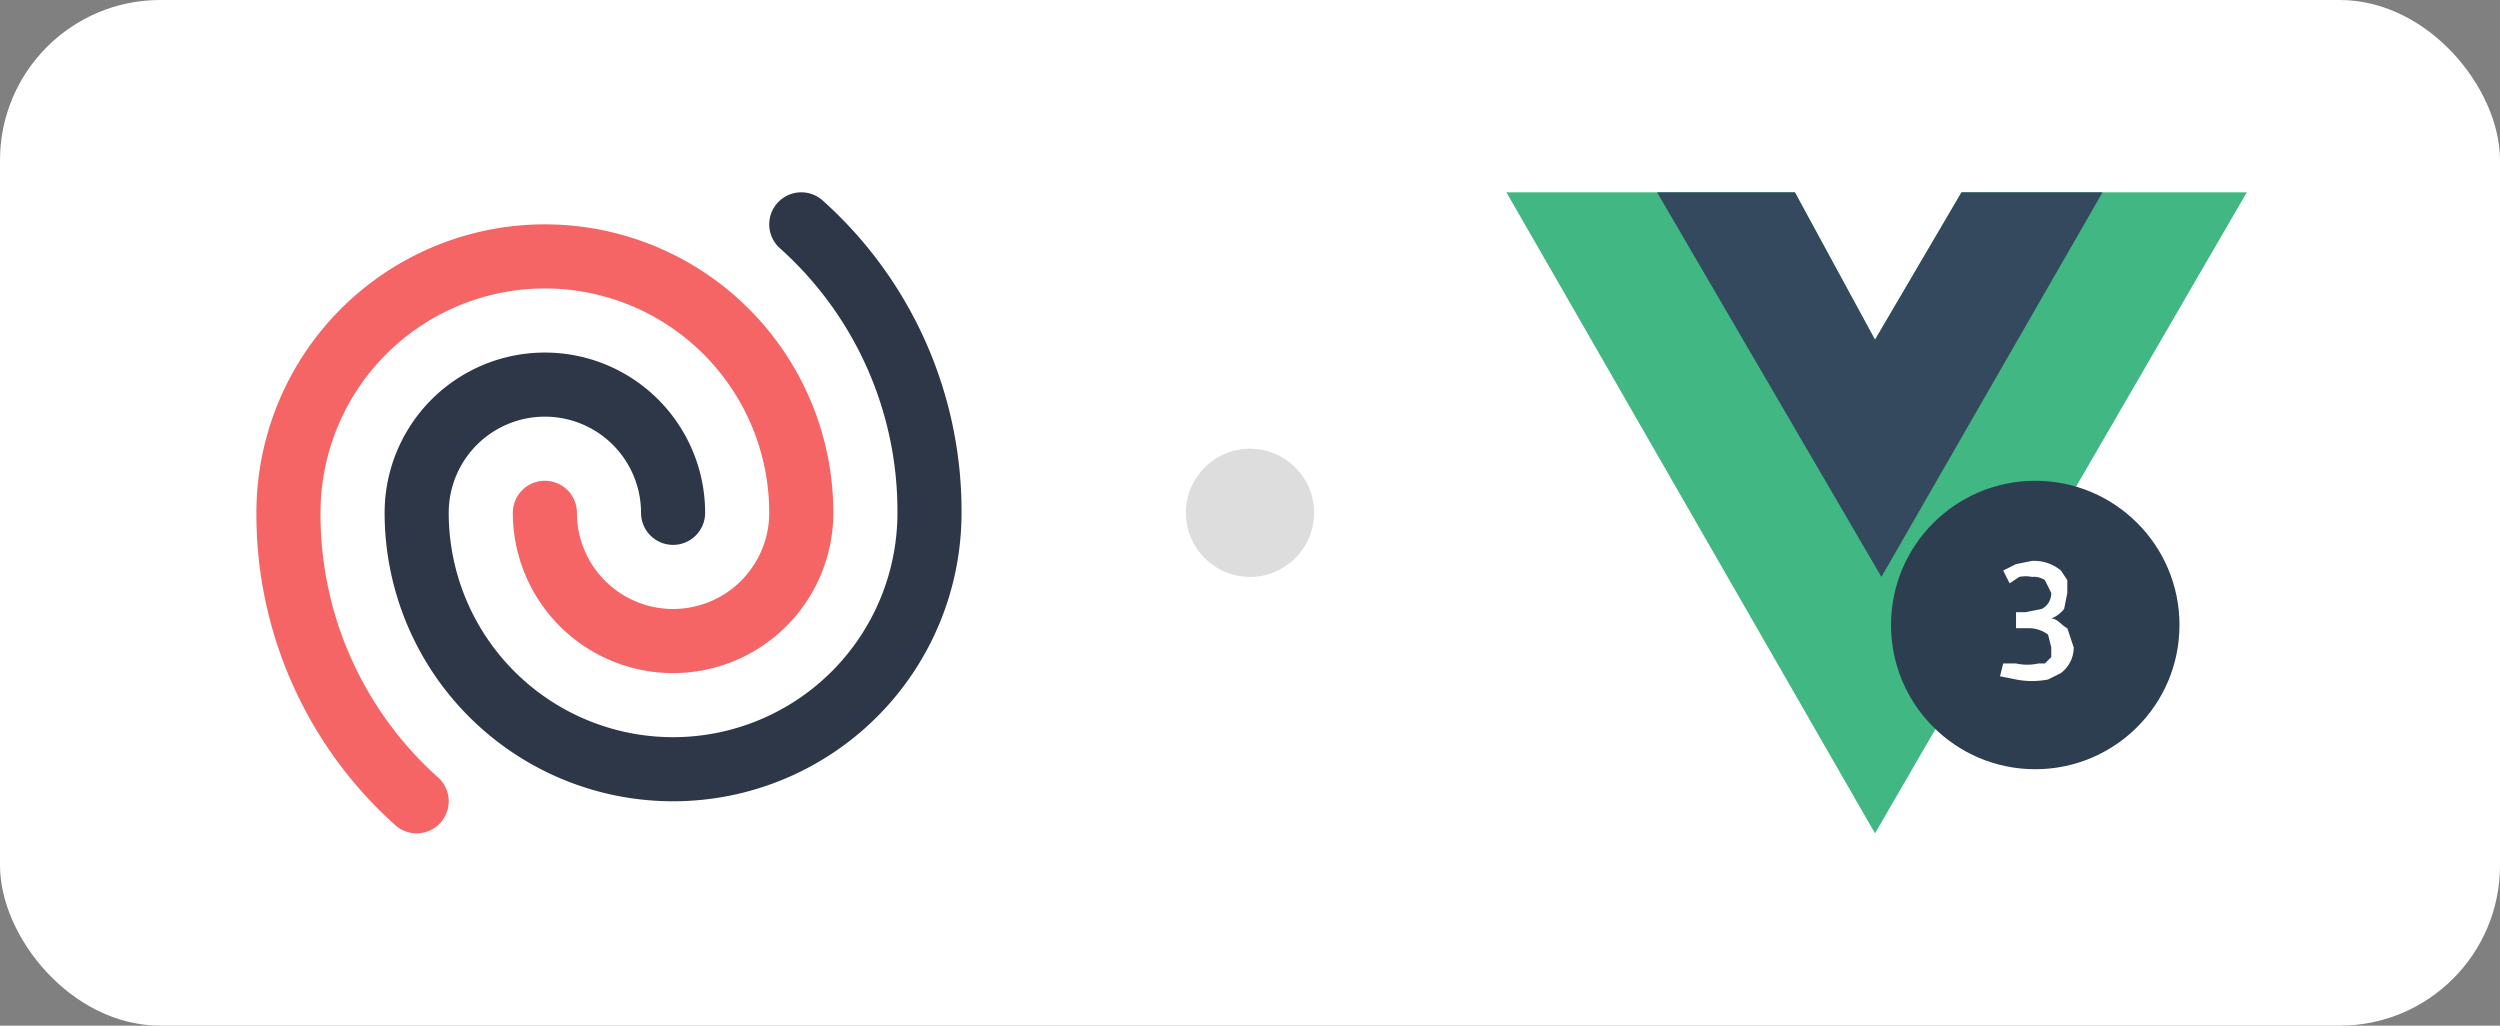 <?xml version="1.0" encoding="utf-8"?>
<svg xmlns="http://www.w3.org/2000/svg" width="78" height="32" fill="none">
  <rect width="100%" height="100%" fill="#808080" stroke="none"/>
  <rect width="78" height="32" rx="5" fill="#fff"/>
  <path d="M21 16a4 4 0 1 0-8 0 8 8 0 0 0 16 0 12 12 0 0 0-4-9" stroke="#2D3748" stroke-width="2" stroke-linecap="round" stroke-linejoin="round"/>
  <path d="M17 16a4 4 0 1 0 8 0 8 8 0 0 0-16 0 12 12 0 0 0 4 9" stroke="#F56565" stroke-width="2" stroke-linecap="round" stroke-linejoin="round"/>
  <circle cx="39" cy="16" r="2" fill="#DDD"/>
  <path d="m61.2 6-2.7 4.6L56 6H47l11.5 20L70.1 6h-8.9Z" fill="#41B883"/>
  <path d="m61.2 6-2.7 4.6L56 6h-4.3l7 12 6.9-12h-4.3Z" fill="#34495E"/>
  <circle cx="63.5" cy="19.5" r="4.5" fill="#2C3E50"/>
  <path d="m62.5 17.8.4-.2.5-.1a1.3 1.3 0 0 1 .9.3l.2.3v.4l-.1.5a1 1 0 0 1-.4.3c.2 0 .3.2.5.3l.2.6a1 1 0 0 1-.4.8l-.4.2a2.6 2.6 0 0 1-1 0l-.5-.1.1-.4h.4a1.6 1.6 0 0 0 .7 0h.2l.2-.2v-.3l-.1-.4a1 1 0 0 0-.6-.2h-.4v-.5h.3l.5-.1c.2-.1.3-.3.3-.5l-.2-.4a.6.6 0 0 0-.4-.1 1 1 0 0 0-.4 0l-.3.2-.2-.4Z" fill="#fff"/>
</svg>